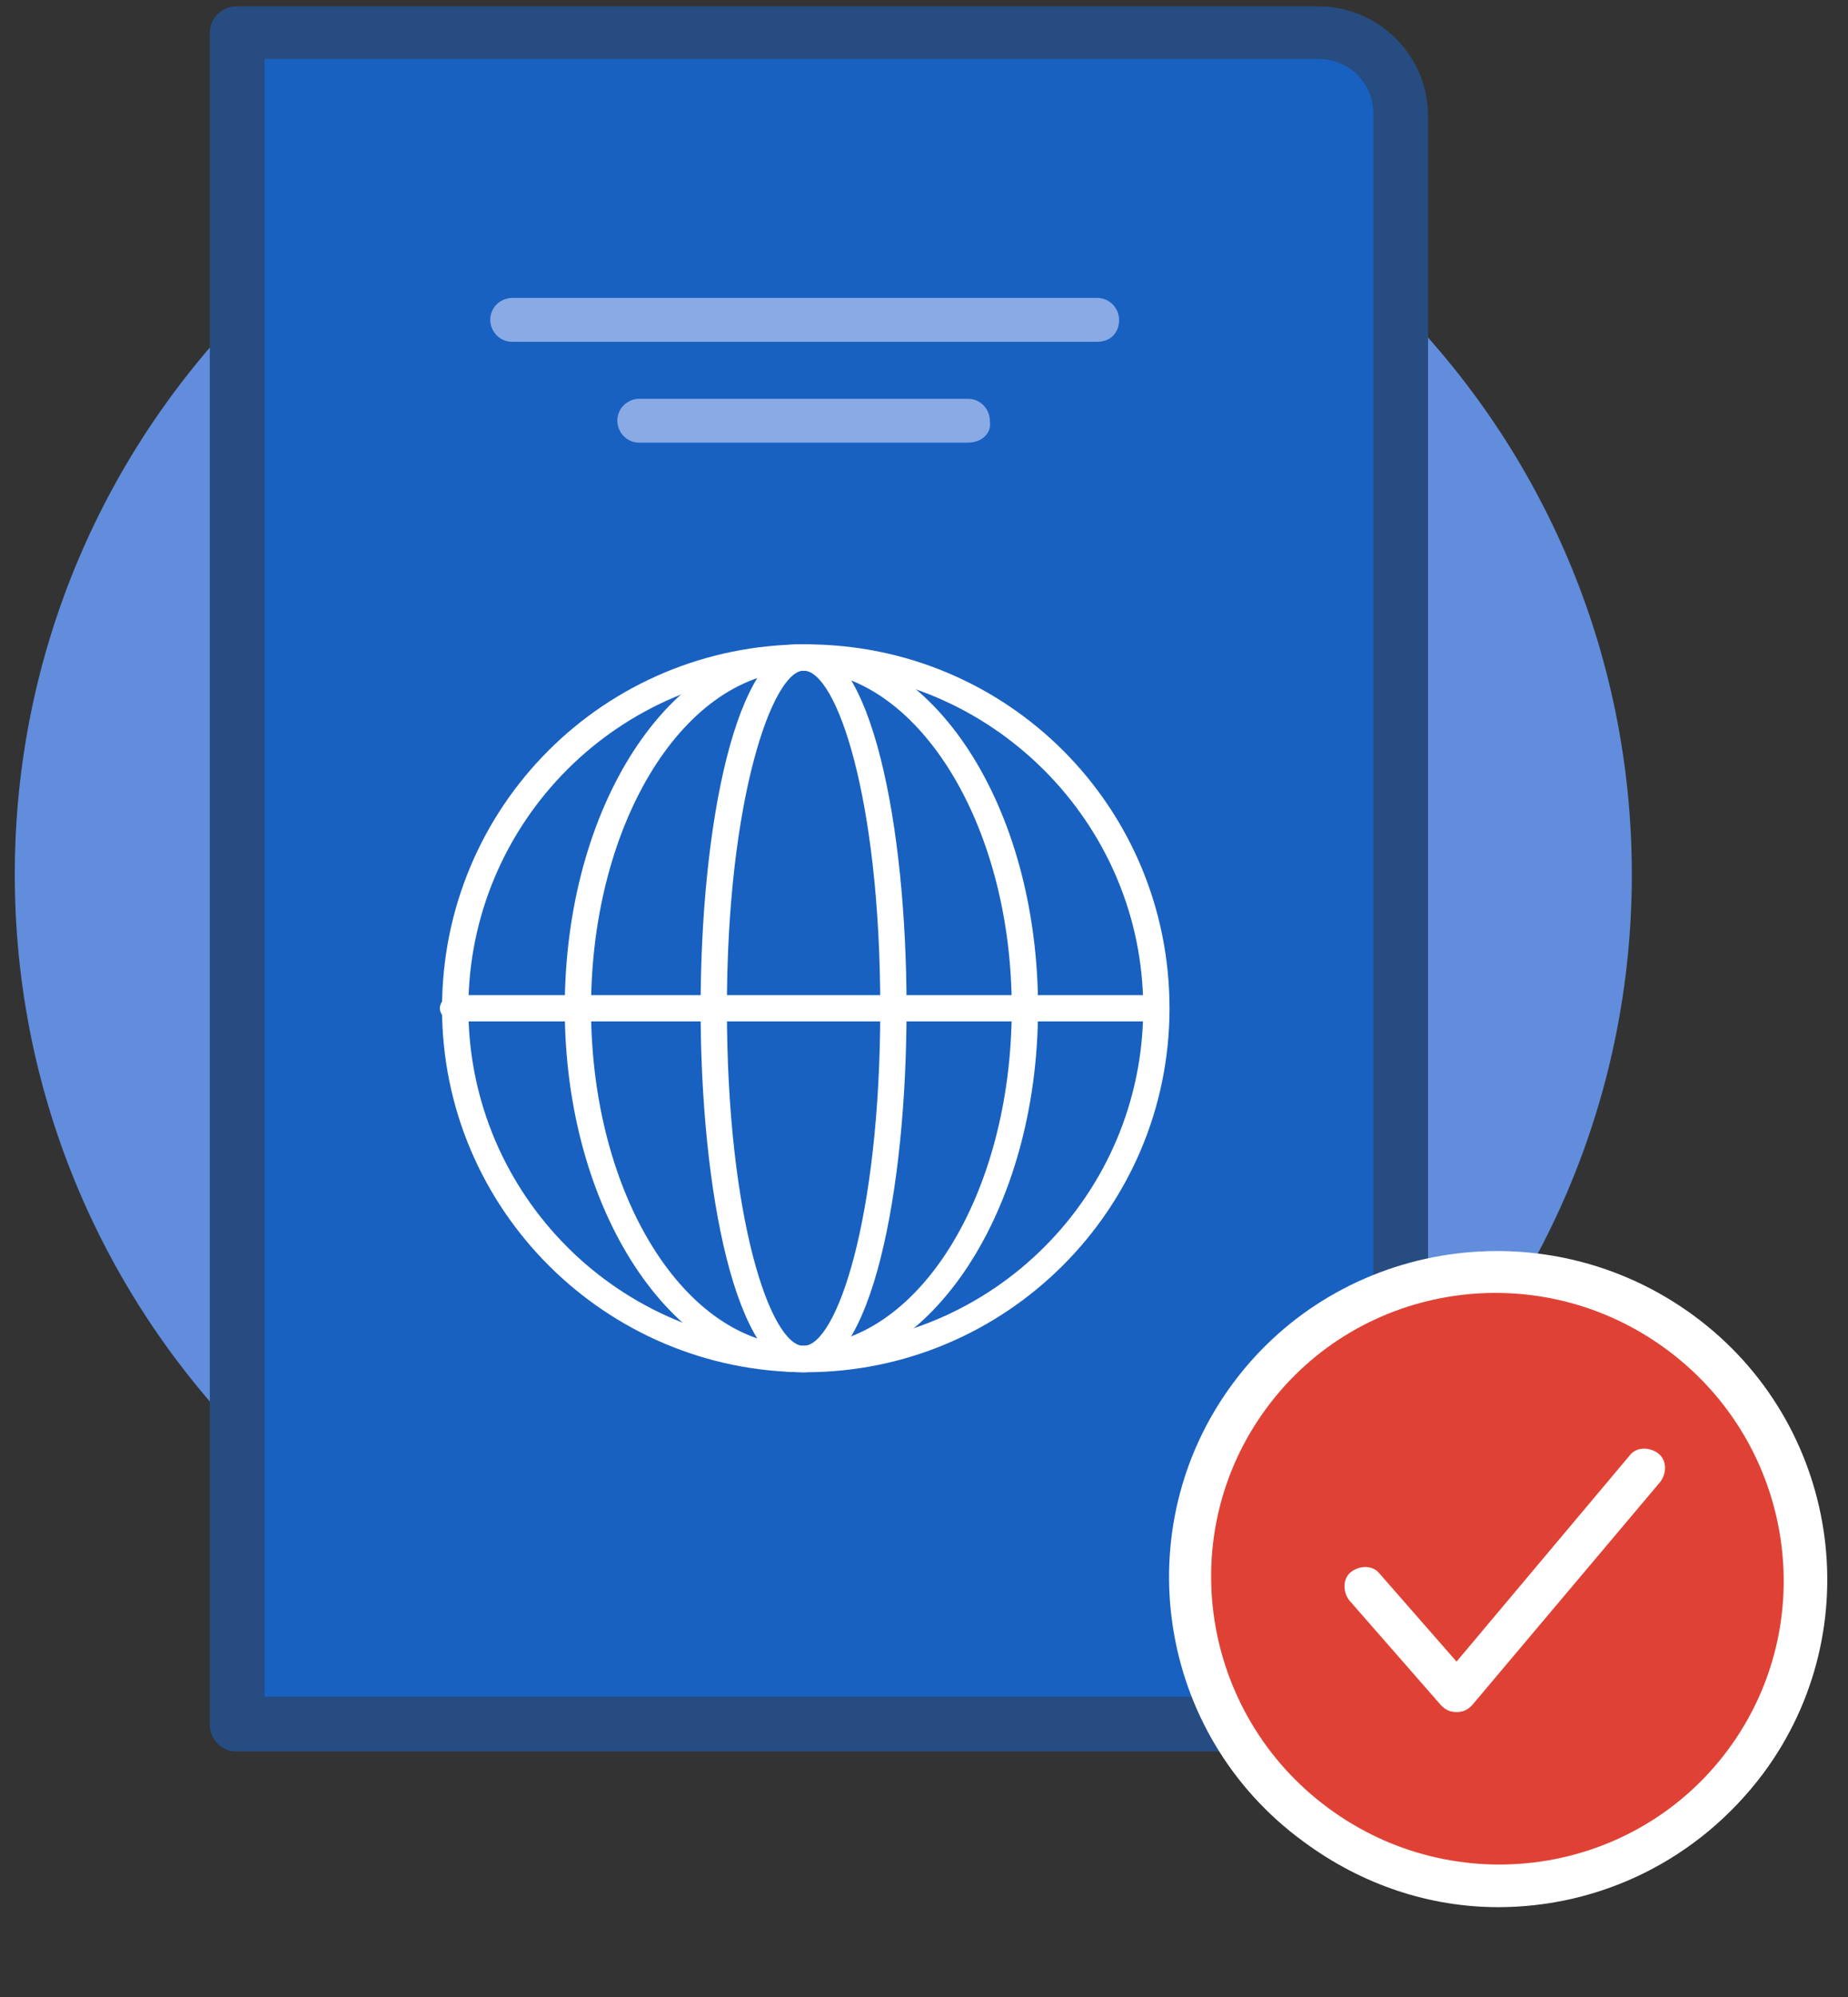 <svg width="75" height="81" viewBox="0 0 75 81" fill="none" xmlns="http://www.w3.org/2000/svg">
<rect x="0" y="0" width="75" height="81" fill="#333333" stroke="none"/>
<path d="M33.413 68.285C51.536 68.285 66.227 53.594 66.227 35.472C66.227 17.35 51.536 2.659 33.413 2.659C15.291 2.659 0.6 17.35 0.6 35.472C0.6 53.594 15.291 68.285 33.413 68.285Z" fill="#618DDC"/>
<path d="M54.4 69.975H9.582V1.325H53.511C55.378 1.325 56.801 2.837 56.801 4.615V67.485C56.801 68.908 55.734 69.975 54.4 69.975Z" fill="#1861C1"/>
<path d="M54.4 71.042H9.582C8.959 71.042 8.514 70.509 8.514 69.975V1.325C8.514 0.702 9.048 0.258 9.582 0.258H53.511C55.911 0.258 57.957 2.214 57.957 4.704V67.574C57.957 69.53 56.356 71.042 54.4 71.042ZM10.738 68.819H54.489C55.2 68.819 55.734 68.285 55.734 67.574V4.615C55.734 3.37 54.755 2.392 53.511 2.392H10.738V68.819Z" fill="#264C81"/>
<path d="M32.702 55.658C24.61 55.658 17.94 49.078 17.94 40.897C17.94 32.716 24.521 26.135 32.702 26.135C40.883 26.135 47.464 32.716 47.464 40.897C47.464 49.078 40.794 55.658 32.702 55.658ZM32.702 27.202C25.143 27.202 19.008 33.338 19.008 40.897C19.008 48.455 25.143 54.591 32.702 54.591C40.261 54.591 46.397 48.455 46.397 40.897C46.397 33.338 40.172 27.202 32.702 27.202Z" fill="white"/>
<path d="M32.524 55.658C27.277 55.658 22.92 49.078 22.92 40.897C22.92 32.716 27.189 26.135 32.524 26.135C37.86 26.135 42.128 32.716 42.128 40.897C42.128 49.078 37.771 55.658 32.524 55.658ZM32.524 27.202C27.811 27.202 23.987 33.338 23.987 40.897C23.987 48.455 27.811 54.591 32.524 54.591C37.237 54.591 41.061 48.455 41.061 40.897C41.061 33.338 37.148 27.202 32.524 27.202Z" fill="white"/>
<path d="M32.613 55.658C29.856 55.658 28.434 48.278 28.434 40.897C28.434 33.516 29.856 26.135 32.613 26.135C35.37 26.135 36.792 33.516 36.792 40.897C36.792 48.278 35.37 55.658 32.613 55.658ZM32.613 27.202C31.368 27.202 29.501 32.36 29.501 40.897C29.501 49.434 31.279 54.591 32.613 54.591C33.947 54.591 35.725 49.434 35.725 40.897C35.725 32.36 33.947 27.202 32.613 27.202Z" fill="white"/>
<path d="M46.841 41.43H18.385C18.118 41.43 17.852 41.163 17.852 40.897C17.852 40.63 18.118 40.363 18.385 40.363H46.841C47.108 40.363 47.375 40.63 47.375 40.897C47.375 41.163 47.197 41.43 46.841 41.43Z" fill="white"/>
<path d="M44.529 13.863H20.786C20.252 13.863 19.897 13.419 19.897 12.974C19.897 12.441 20.341 12.085 20.786 12.085H44.529C45.062 12.085 45.418 12.53 45.418 12.974C45.418 13.508 45.062 13.863 44.529 13.863Z" fill="#89AAE5"/>
<path d="M39.282 17.954H25.944C25.41 17.954 25.054 17.509 25.054 17.064C25.054 16.531 25.499 16.175 25.944 16.175H39.282C39.816 16.175 40.172 16.62 40.172 17.064C40.261 17.598 39.816 17.954 39.282 17.954Z" fill="#89AAE5"/>
<path d="M60.802 77.356C58.046 77.356 55.289 76.467 52.888 74.688C46.93 70.331 45.685 61.972 50.042 56.103C54.4 50.234 62.759 48.989 68.717 53.346C74.675 57.703 75.92 66.062 71.562 71.931C68.895 75.488 64.893 77.356 60.802 77.356ZM60.802 54.146C57.779 54.146 54.755 55.569 52.799 58.148C49.509 62.505 50.487 68.819 54.933 72.02C59.38 75.311 65.604 74.421 68.895 69.975C72.185 65.618 71.207 59.304 66.76 56.103C64.893 54.769 62.848 54.146 60.802 54.146Z" fill="white"/>
<path d="M70.133 70.968C73.933 65.837 72.823 58.574 67.652 54.745C62.482 50.915 55.211 51.97 51.41 57.101C47.61 62.231 48.721 69.495 53.891 73.324C59.061 77.153 66.333 76.099 70.133 70.968Z" fill="#DF4235"/>
<path d="M59.735 69.175C59.557 69.353 59.38 69.442 59.113 69.442C58.846 69.442 58.668 69.353 58.49 69.175L54.755 64.906C54.489 64.551 54.489 64.017 54.844 63.75C55.2 63.483 55.733 63.483 56 63.839L59.113 67.396L66.138 59.037C66.404 58.682 66.938 58.682 67.294 58.948C67.65 59.215 67.65 59.749 67.383 60.104L59.735 69.175Z" fill="white"/>
</svg>
